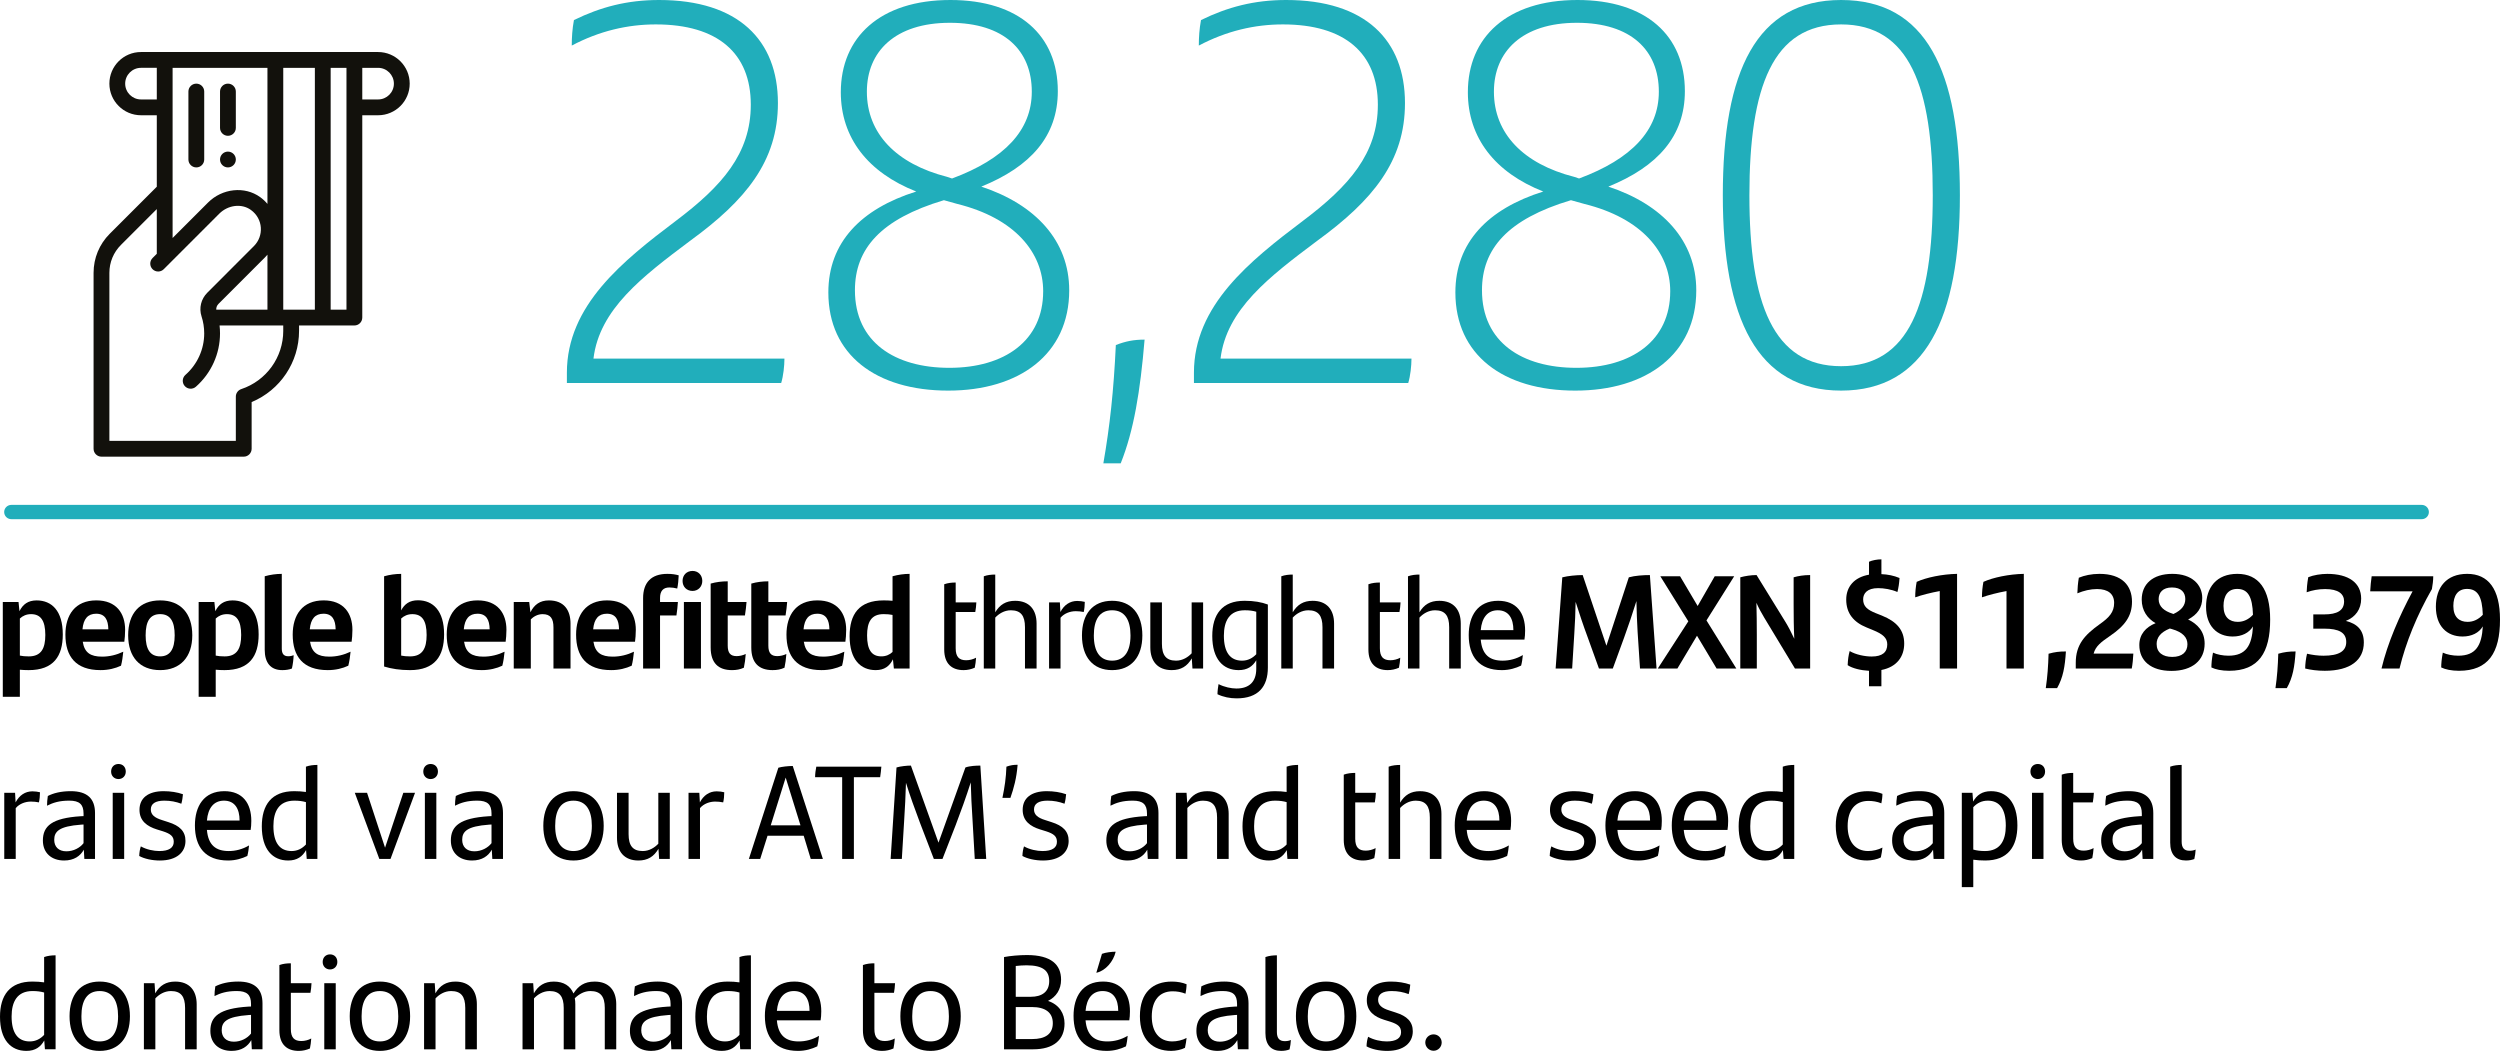 <?xml version="1.0" encoding="UTF-8"?><svg id="a" xmlns="http://www.w3.org/2000/svg" viewBox="0 0 262.698 110.427"><path d="M23.95,17.592c.458,0,.831-.372,.831-.831,0-.458-.373-.83-.831-.83-.458,0-.83,.372-.83,.83,0,.459,.372,.831,.83,.831" style="fill:#12110c;"/><path d="M23.95,14.27c.459,0,.831-.372,.831-.831v-3.82c0-.458-.372-.83-.831-.83-.458,0-.83,.372-.83,.83v3.82c0,.459,.372,.831,.83,.831" style="fill:#12110c;"/><path d="M20.629,17.592c.459,0,.83-.372,.83-.831v-7.141c0-.459-.371-.831-.83-.831-.459,0-.831,.372-.831,.831v7.141c0,.459,.372,.831,.831,.831" style="fill:#12110c;"/><path d="M14.815,10.45c-.915,0-1.661-.745-1.661-1.661,0-.917,.744-1.661,1.661-1.661h1.661v3.322h-1.661Zm26.575-1.661c0,.918-.743,1.661-1.661,1.661h-1.661v-3.322h1.661c.916,0,1.661,.745,1.661,1.661m-4.983,23.751h-1.661V7.128h1.661v25.412Zm-8.304-11.113c-.224-.268-.482-.51-.772-.719-1.621-1.168-3.972-.921-5.469,.574l-3.725,3.726V7.128h9.966v14.299Zm-5.38,11.113c-.013-.219,.069-.44,.235-.607,1.555-1.558,4.902-4.904,4.902-4.904,.085-.086,.166-.176,.243-.268v5.779h-5.38ZM29.764,7.128h3.322v25.412h-3.322V7.128Zm0,27.634c0,2.784-1.774,5.245-4.415,6.125-.339,.113-.568,.431-.568,.789v4.65H11.494V28.673c0-1.11,.431-2.153,1.215-2.937l3.767-3.767v4.7l-.444,.444c-.324,.324-.324,.85,0,1.175,.324,.324,.85,.324,1.174,0,1.211-1.212,4.368-4.369,5.83-5.831,.927-.926,2.356-1.099,3.324-.401,1.31,.943,1.379,2.745,.325,3.798,0,0-3.347,3.347-4.903,4.906-.656,.658-.888,1.608-.605,2.482,.184,.562,.282,1.173,.282,1.79,0,1.665-.719,3.254-1.973,4.36-.344,.303-.376,.828-.073,1.172,.302,.343,.827,.377,1.172,.073,1.611-1.421,2.535-3.464,2.535-5.605,0-.278-.016-.556-.047-.831h6.691v.561ZM11.535,24.562c-1.098,1.097-1.702,2.558-1.702,4.111v18.483c0,.459,.372,.831,.83,.831h14.948c.459,0,.831-.372,.831-.831v-4.906c3.004-1.254,4.983-4.192,4.983-7.488v-.561h5.813c.459,0,.83-.371,.83-.83V12.111h1.661c1.836,0,3.322-1.487,3.322-3.322,0-1.832-1.49-3.322-3.322-3.322H14.815c-1.835,0-3.321,1.487-3.321,3.322,0,1.832,1.49,3.322,3.321,3.322h1.661v7.51l-4.941,4.941Z" style="fill:#12110c;"/><g><path d="M82.428,37.682c0,.741-.114,1.824-.342,2.565h-22.518v-1.083c0-7.069,5.872-11.743,11.458-15.962,4.846-3.648,7.867-7.069,7.867-12.199,0-5.416-3.478-8.438-9.977-8.438-2.964,0-5.929,.685-8.836,2.224,0-.855,.058-1.768,.229-2.68,2.793-1.368,5.586-2.109,8.95-2.109,8.322,0,12.484,4.219,12.484,10.831,0,6.101-3.363,10.205-9.235,14.48-5.017,3.762-9.521,7.183-10.147,12.37h20.066Z" style="fill:#21aebb;"/><path d="M112.353,30.499c0,6.727-5.244,10.546-12.713,10.546-7.582,0-12.598-3.763-12.598-10.318,0-5.244,3.42-8.778,9.234-10.603-5.073-1.996-7.924-5.645-7.924-10.433,0-5.758,4.104-9.691,11.516-9.691,7.24,0,11.287,3.763,11.287,9.577,0,4.731-2.851,7.924-8.038,10.033,5.701,1.882,9.235,5.701,9.235,10.889Zm-2.736,.114c0-4.104-3.021-7.696-9.007-9.179l-1.426-.398c-6.669,1.995-9.349,5.13-9.349,9.463,0,5.473,4.219,8.152,9.919,8.152,5.814,0,9.862-2.851,9.862-8.038Zm-10.09-12.028l.513,.171c5.529-2.053,8.38-5.074,8.38-9.121,0-4.333-2.907-7.24-8.607-7.24-5.758,0-8.723,3.021-8.723,7.24,0,4.39,3.078,7.581,8.438,8.95Z" style="fill:#21aebb;"/><path d="M117.251,36.257c1.026-.399,1.881-.57,3.021-.57-.456,5.473-1.141,9.577-2.508,12.998h-1.824c.684-3.934,1.083-7.582,1.311-12.428Z" style="fill:#21aebb;"/><path d="M148.317,37.682c0,.741-.113,1.824-.342,2.565h-22.517v-1.083c0-7.069,5.871-11.743,11.459-15.962,4.846-3.648,7.867-7.069,7.867-12.199,0-5.416-3.479-8.438-9.977-8.438-2.964,0-5.929,.685-8.836,2.224,0-.855,.058-1.768,.229-2.68,2.793-1.368,5.587-2.109,8.95-2.109,8.322,0,12.484,4.219,12.484,10.831,0,6.101-3.363,10.205-9.234,14.48-5.017,3.762-9.521,7.183-10.148,12.37h20.066Z" style="fill:#21aebb;"/><path d="M178.243,30.499c0,6.727-5.246,10.546-12.713,10.546-7.582,0-12.6-3.763-12.6-10.318,0-5.244,3.422-8.778,9.236-10.603-5.074-1.996-7.924-5.645-7.924-10.433,0-5.758,4.104-9.691,11.516-9.691,7.238,0,11.287,3.763,11.287,9.577,0,4.731-2.852,7.924-8.039,10.033,5.701,1.882,9.236,5.701,9.236,10.889Zm-2.736,.114c0-4.104-3.021-7.696-9.008-9.179l-1.426-.398c-6.67,1.995-9.348,5.13-9.348,9.463,0,5.473,4.219,8.152,9.918,8.152,5.814,0,9.863-2.851,9.863-8.038Zm-10.09-12.028l.512,.171c5.529-2.053,8.381-5.074,8.381-9.121,0-4.333-2.908-7.24-8.609-7.24-5.756,0-8.721,3.021-8.721,7.24,0,4.39,3.078,7.581,8.438,8.95Z" style="fill:#21aebb;"/><path d="M181.032,20.522c0-13.055,3.533-20.522,12.428-20.522,8.949,0,12.484,7.468,12.484,20.522,0,12.94-3.648,20.522-12.484,20.522s-12.428-7.582-12.428-20.522Zm22.061,0c0-11.401-2.451-17.957-9.633-17.957-7.184,0-9.635,6.556-9.635,17.957s2.508,17.957,9.635,17.957c7.125,0,9.633-6.556,9.633-17.957Z" style="fill:#21aebb;"/></g><g><path d="M6.598,66.662c0,2.283-.967,3.754-3.586,3.754-.322,0-.631-.014-.925-.043v2.844H.294v-9.959H1.947l.098,.967c.351-.715,.896-1.135,1.807-1.135,1.583,0,2.746,1.092,2.746,3.572Zm-1.835,.07c0-1.527-.49-2.199-1.499-2.199-.49,0-.883,.182-1.177,.461v3.895c.267,.057,.561,.084,.938,.084,1.316,0,1.737-.854,1.737-2.24Z"/><path d="M13.064,67.431h-4.37c.182,1.162,.826,1.568,2.031,1.568,.771,0,1.526-.182,2.228-.518-.042,.477-.127,1.064-.238,1.471-.603,.281-1.317,.463-2.157,.463-2.605,0-3.685-1.443-3.685-3.727,0-2.072,1.022-3.6,3.25-3.6,2.102,0,3.025,1.359,3.025,3.096,0,.434-.042,.98-.084,1.246Zm-4.398-1.303h2.718c-.014-.994-.351-1.639-1.274-1.639-.883,0-1.345,.547-1.443,1.639Z"/><path d="M13.467,66.759c0-2.297,1.205-3.67,3.362-3.67s3.376,1.373,3.376,3.67c0,2.27-1.247,3.656-3.376,3.656-2.144,0-3.362-1.387-3.362-3.656Zm4.889,0c0-1.484-.476-2.227-1.526-2.227s-1.527,.729-1.527,2.227c0,1.484,.49,2.213,1.527,2.213,1.022,0,1.526-.742,1.526-2.213Z"/><path d="M27.178,66.662c0,2.283-.967,3.754-3.586,3.754-.322,0-.631-.014-.925-.043v2.844h-1.793v-9.959h1.653l.098,.967c.351-.715,.896-1.135,1.807-1.135,1.583,0,2.746,1.092,2.746,3.572Zm-1.835,.07c0-1.527-.49-2.199-1.499-2.199-.49,0-.883,.182-1.177,.461v3.895c.267,.057,.561,.084,.938,.084,1.316,0,1.737-.854,1.737-2.24Z"/><path d="M27.817,68.257v-7.703c.589-.168,1.205-.252,1.793-.252v7.857c0,.504,.183,.799,.673,.799,.224,0,.42-.043,.574-.111-.014,.42-.084,.98-.183,1.4-.266,.111-.63,.168-1.008,.168-1.233,0-1.85-.771-1.85-2.158Z"/><path d="M36.948,67.431h-4.37c.183,1.162,.826,1.568,2.031,1.568,.771,0,1.526-.182,2.228-.518-.043,.477-.127,1.064-.238,1.471-.603,.281-1.317,.463-2.157,.463-2.605,0-3.685-1.443-3.685-3.727,0-2.072,1.022-3.6,3.25-3.6,2.102,0,3.025,1.359,3.025,3.096,0,.434-.042,.98-.084,1.246Zm-4.398-1.303h2.718c-.014-.994-.351-1.639-1.274-1.639-.883,0-1.345,.547-1.443,1.639Z"/><path d="M46.665,66.648c0,2.283-.967,3.768-3.586,3.768-1.051,0-1.947-.141-2.718-.379v-9.482c.588-.168,1.205-.252,1.793-.252v3.838c.351-.672,.883-1.064,1.765-1.064,1.583,0,2.746,1.105,2.746,3.572Zm-1.835,.084c0-1.541-.49-2.199-1.499-2.199-.49,0-.883,.182-1.177,.461v3.895c.267,.057,.561,.084,.938,.084,1.316,0,1.737-.869,1.737-2.24Z"/><path d="M53.132,67.431h-4.37c.183,1.162,.826,1.568,2.031,1.568,.771,0,1.526-.182,2.228-.518-.043,.477-.127,1.064-.238,1.471-.603,.281-1.317,.463-2.157,.463-2.605,0-3.685-1.443-3.685-3.727,0-2.072,1.022-3.6,3.25-3.6,2.102,0,3.025,1.359,3.025,3.096,0,.434-.042,.98-.084,1.246Zm-4.398-1.303h2.718c-.014-.994-.351-1.639-1.274-1.639-.883,0-1.345,.547-1.443,1.639Z"/><path d="M59.95,65.541v4.707h-1.793v-4.314c0-.926-.294-1.4-1.148-1.4-.532,0-.966,.279-1.232,.545v5.17h-1.793v-6.99h1.625l.126,1.078c.406-.799,.994-1.246,1.947-1.246,1.583,0,2.269,1.021,2.269,2.451Z"/><path d="M66.727,67.431h-4.37c.182,1.162,.826,1.568,2.031,1.568,.771,0,1.526-.182,2.228-.518-.042,.477-.127,1.064-.238,1.471-.603,.281-1.317,.463-2.157,.463-2.605,0-3.685-1.443-3.685-3.727,0-2.072,1.022-3.6,3.25-3.6,2.102,0,3.025,1.359,3.025,3.096,0,.434-.042,.98-.084,1.246Zm-4.398-1.303h2.718c-.014-.994-.351-1.639-1.274-1.639-.883,0-1.345,.547-1.443,1.639Z"/><path d="M69.356,63.257h1.877c-.028,.447-.084,.967-.154,1.414h-1.723v5.576h-1.779v-7.396c0-1.611,.826-2.549,2.55-2.549,.49,0,.84,.055,1.19,.154-.015,.475-.07,.994-.154,1.387-.267-.07-.532-.113-.826-.113-.631,0-.98,.352-.98,1.094v.434Zm2.367-2.213c0-.617,.434-1.051,1.051-1.051,.588,0,1.022,.434,1.022,1.051,0,.602-.435,1.051-1.022,1.051-.617,0-1.051-.436-1.051-1.051Zm.14,2.213h1.793v6.99h-1.793v-6.99Z"/><path d="M77.393,68.945c.322,0,.687-.084,.967-.225-.028,.49-.099,.994-.196,1.443-.393,.182-.784,.252-1.247,.252-1.442,0-2.241-.756-2.241-2.381v-6.711c.589-.168,1.177-.238,1.793-.238v2.172h1.976c-.042,.49-.084,.91-.168,1.414h-1.808v3.166c0,.771,.28,1.107,.925,1.107Z"/><path d="M81.662,68.945c.322,0,.687-.084,.967-.225-.028,.49-.099,.994-.196,1.443-.393,.182-.784,.252-1.247,.252-1.442,0-2.241-.756-2.241-2.381v-6.711c.589-.168,1.177-.238,1.793-.238v2.172h1.976c-.042,.49-.084,.91-.168,1.414h-1.808v3.166c0,.771,.28,1.107,.925,1.107Z"/><path d="M88.832,67.431h-4.37c.182,1.162,.826,1.568,2.031,1.568,.771,0,1.526-.182,2.228-.518-.042,.477-.127,1.064-.238,1.471-.603,.281-1.317,.463-2.157,.463-2.605,0-3.685-1.443-3.685-3.727,0-2.072,1.022-3.6,3.25-3.6,2.102,0,3.025,1.359,3.025,3.096,0,.434-.042,.98-.084,1.246Zm-4.398-1.303h2.718c-.014-.994-.351-1.639-1.274-1.639-.883,0-1.345,.547-1.443,1.639Z"/><path d="M95.58,60.302v9.945h-1.653l-.098-.967c-.35,.715-.896,1.135-1.807,1.135-1.583,0-2.746-1.094-2.746-3.572,0-2.283,.967-3.754,3.586-3.754,.322,0,.631,.014,.925,.041v-2.576c.589-.168,1.219-.252,1.793-.252Zm-1.793,8.207v-3.893c-.266-.057-.561-.084-.938-.084-1.316,0-1.737,.854-1.737,2.24,0,1.527,.49,2.199,1.499,2.199,.49,0,.883-.182,1.177-.463Z"/></g><g><path d="M101.529,69.378c.35,0,.729-.098,1.036-.266-.027,.393-.07,.715-.14,1.051-.378,.168-.771,.252-1.177,.252-1.205,0-2.031-.645-2.031-2.172v-6.85c.393-.141,.799-.182,1.205-.182v2.088h2.171c-.014,.363-.056,.672-.112,1.008h-2.059v3.811c0,.91,.364,1.26,1.106,1.26Z"/><path d="M108.923,65.527v4.721h-1.219v-4.344c0-1.203-.435-1.777-1.484-1.777-.701,0-1.275,.377-1.64,.77v5.352h-1.204v-9.693c.378-.141,.812-.182,1.204-.182v3.963c.477-.799,1.121-1.205,2.088-1.205,1.498,0,2.255,.939,2.255,2.396Z"/><path d="M113.989,63.244c0,.35-.042,.783-.112,1.064-.266-.057-.561-.084-.84-.084-.561,0-1.191,.209-1.598,.686v5.338h-1.204v-6.947h1.135l.056,1.008c.378-.729,.994-1.162,1.765-1.162,.295,0,.574,.041,.799,.098Z"/><path d="M113.692,66.773c0-2.24,1.121-3.643,3.166-3.643s3.18,1.402,3.18,3.643c0,2.256-1.162,3.643-3.18,3.643-2.017,0-3.166-1.387-3.166-3.643Zm5.1,0c0-1.652-.617-2.646-1.934-2.646s-1.919,.98-1.919,2.646c0,1.682,.63,2.648,1.919,2.648s1.934-.967,1.934-2.648Z"/><path d="M126.422,63.3v6.947h-1.12l-.07-1.064c-.477,.826-1.135,1.232-2.102,1.232-1.498,0-2.255-.939-2.255-2.396v-4.719h1.219v4.342c0,1.205,.435,1.779,1.484,1.779,.701,0,1.275-.379,1.64-.771v-5.35h1.204Z"/><path d="M133.226,63.523v6.627c0,2.016-1.022,3.234-3.277,3.234-.701,0-1.401-.139-2.018-.434,0-.322,.057-.742,.112-1.064,.603,.309,1.331,.463,1.877,.463,1.358,0,2.087-.715,2.087-2.074v-.896c-.378,.645-.938,1.037-1.849,1.037-1.639,0-2.773-1.162-2.773-3.586,0-2.256,1.022-3.699,3.403-3.699,.98,0,1.766,.141,2.438,.393Zm-1.219,5.225v-4.467c-.336-.1-.714-.154-1.204-.154-1.611,0-2.199,1.119-2.199,2.674,0,1.752,.672,2.621,1.904,2.621,.631,0,1.107-.268,1.499-.674Z"/><path d="M140.184,65.527v4.721h-1.219v-4.344c0-1.203-.436-1.777-1.484-1.777-.701,0-1.276,.377-1.64,.77v5.352h-1.204v-9.693c.378-.141,.812-.182,1.204-.182v3.963c.477-.799,1.121-1.205,2.087-1.205,1.498,0,2.256,.939,2.256,2.396Z"/><path d="M146.104,69.378c.35,0,.729-.098,1.035-.266-.027,.393-.07,.715-.139,1.051-.379,.168-.771,.252-1.178,.252-1.205,0-2.031-.645-2.031-2.172v-6.85c.393-.141,.799-.182,1.205-.182v2.088h2.172c-.014,.363-.057,.672-.113,1.008h-2.059v3.811c0,.91,.365,1.26,1.107,1.26Z"/><path d="M153.497,65.527v4.721h-1.219v-4.344c0-1.203-.434-1.777-1.484-1.777-.701,0-1.275,.377-1.639,.77v5.352h-1.205v-9.693c.379-.141,.812-.182,1.205-.182v3.963c.477-.799,1.121-1.205,2.088-1.205,1.498,0,2.254,.939,2.254,2.396Z"/><path d="M160.188,67.207h-4.594c.141,1.598,.938,2.215,2.297,2.215,.715,0,1.443-.184,2.129-.59-.027,.338-.098,.812-.182,1.107-.547,.266-1.232,.477-2.018,.477-2.395,0-3.488-1.416-3.488-3.684,0-2.018,.939-3.602,3.096-3.602,1.92,0,2.83,1.275,2.83,3.125,0,.309-.027,.756-.07,.951Zm-4.594-.994h3.432c0-1.219-.49-2.086-1.639-2.086-1.064,0-1.682,.77-1.793,2.086Z"/></g><g><path d="M174.069,70.248h-1.738l-.252-3.838c-.055-1.051-.111-2.158-.125-3.25-.406,1.316-.869,2.66-1.303,3.865l-1.178,3.223h-1.457l-1.176-3.264c-.477-1.275-.896-2.551-1.275-3.74-.014,1.078-.07,2.27-.139,3.348l-.225,3.656h-1.736l.699-9.582c.604-.154,1.484-.238,2.143-.238l2.494,7.424,2.354-7.186c.645-.182,1.541-.238,2.213-.238l.701,9.82Z"/><path d="M180.379,70.248l-2.061-3.447-2.059,3.447h-2.059l3.207-4.959-2.941-4.734h2.074l1.848,3.123,1.793-3.123h2.045l-2.912,4.637,3.137,5.057h-2.072Z"/><path d="M190.208,60.427v9.82h-1.596l-3.223-5.338c-.295-.49-.588-1.021-.826-1.568,.027,1.051,.041,2.27,.041,3.375v3.531h-1.736v-9.582c.504-.141,1.135-.238,1.709-.238l3.055,4.959c.293,.477,.615,1.107,.91,1.736-.057-1.133-.07-2.395-.07-3.613v-2.844c.477-.141,1.064-.238,1.736-.238Z"/><path d="M197.696,70.402v1.709h-1.303v-1.625c-.855-.043-1.736-.252-2.242-.59,.029-.629,.084-1.008,.211-1.484,.631,.379,1.598,.574,2.311,.574,1.135,0,1.639-.461,1.639-1.273,0-.674-.447-1.08-1.525-1.514l-.645-.266c-1.359-.547-2.143-1.484-2.143-2.928,0-1.33,.812-2.34,2.395-2.619v-1.359c.336-.154,.869-.252,1.303-.252v1.555c.672,.027,1.303,.154,1.904,.406-.041,.588-.098,.98-.223,1.471-.631-.279-1.416-.406-2.031-.406-1.135,0-1.57,.547-1.57,1.178,0,.756,.477,1.105,1.303,1.441l.674,.268c1.555,.629,2.338,1.525,2.338,2.941,0,1.33-.742,2.451-2.395,2.773Z"/><path d="M205.647,60.302v9.945h-1.82v-8.139c-.924,.168-1.904,.42-2.578,.658,0-.561,.057-1.121,.154-1.625,1.01-.463,2.705-.812,4.244-.84Z"/><path d="M212.661,60.302v9.945h-1.82v-8.139c-.924,.168-1.904,.42-2.578,.658,0-.561,.057-1.121,.154-1.625,1.01-.463,2.705-.812,4.244-.84Z"/><path d="M215.262,68.693c.674-.184,1.107-.238,1.822-.238-.1,1.596-.295,2.744-.926,3.852h-1.189c.182-1.26,.252-2.283,.293-3.613Z"/><path d="M224.17,68.679c-.014,.434-.084,1.162-.168,1.568h-5.883v-.604c0-1.932,.967-2.941,2.508-4.047,1.021-.715,1.525-1.289,1.525-2.242,0-.951-.645-1.457-1.793-1.457-.699,0-1.387,.168-2.072,.449,.014-.49,.057-1.064,.154-1.639,.574-.238,1.33-.406,2.17-.406,2.369,0,3.418,1.232,3.418,2.928,0,1.498-.729,2.521-2.338,3.613-.896,.617-1.486,1.051-1.695,1.836h4.174Z"/><path d="M231.661,67.642c0,1.736-1.289,2.857-3.488,2.857-2.156,0-3.375-1.064-3.375-2.717,0-1.121,.672-1.879,1.709-2.299-.855-.49-1.457-1.316-1.457-2.479,0-1.611,1.135-2.703,3.221-2.703,2.045,0,3.139,1.119,3.139,2.535,0,1.021-.518,1.75-1.484,2.256,.994,.49,1.736,1.26,1.736,2.549Zm-1.807,.055c0-.686-.449-1.26-1.639-1.596l-.211-.057c-.98,.393-1.387,.953-1.387,1.625,0,.896,.645,1.359,1.639,1.359,1.064,0,1.598-.533,1.598-1.332Zm-3.025-4.734c0,.785,.602,1.248,1.441,1.514l.113,.041c.91-.42,1.246-.951,1.246-1.568,0-.686-.42-1.219-1.4-1.219-.967,0-1.4,.533-1.4,1.232Z"/><path d="M238.547,65.107c0,3.486-1.219,5.379-4.314,5.379-.77,0-1.441-.141-1.861-.352,0-.391,.041-.91,.168-1.555,.406,.197,1.051,.322,1.625,.322,1.848,0,2.465-1.078,2.576-3.082-.406,.688-1.176,1.066-2.129,1.066-1.639,0-2.801-1.094-2.801-3.125,0-2.045,1.105-3.459,3.291-3.459,2.213,0,3.445,1.582,3.445,4.805Zm-1.807-.506c-.055-1.918-.545-2.717-1.652-2.717-.98,0-1.443,.715-1.443,1.793,0,1.191,.645,1.668,1.5,1.668,.602,0,1.135-.252,1.596-.744Z"/><path d="M239.399,68.693c.672-.184,1.105-.238,1.82-.238-.098,1.596-.293,2.744-.924,3.852h-1.191c.182-1.26,.252-2.283,.295-3.613Z"/><path d="M248.389,67.515c0,1.836-1.4,2.971-4.104,2.971-.799,0-1.498-.1-2.059-.238,0-.477,.084-1.094,.195-1.555,.533,.125,1.148,.209,1.723,.209,1.611,0,2.396-.461,2.396-1.441,0-.996-.785-1.402-2.297-1.402h-1.164v-1.498h1.148c1.359,0,2.088-.406,2.088-1.373,0-.783-.602-1.289-1.988-1.289-.715,0-1.359,.127-1.947,.336,0-.252,.055-.98,.168-1.582,.547-.225,1.33-.35,2.002-.35,2.242,0,3.559,.938,3.559,2.605,0,1.105-.588,1.932-1.611,2.338,1.191,.295,1.891,.967,1.891,2.27Z"/><path d="M255.684,60.554c0,.434-.07,.967-.141,1.344-1.582,2.773-2.744,5.617-3.404,8.35h-1.891c.631-2.662,1.877-5.533,3.264-8.111h-4.453c.027-.477,.084-1.176,.154-1.582h6.471Z"/><path d="M262.698,65.107c0,3.486-1.219,5.379-4.314,5.379-.77,0-1.443-.141-1.863-.352,0-.391,.043-.91,.168-1.555,.406,.197,1.051,.322,1.625,.322,1.85,0,2.465-1.078,2.578-3.082-.406,.688-1.178,1.066-2.129,1.066-1.639,0-2.803-1.094-2.803-3.125,0-2.045,1.107-3.459,3.293-3.459,2.213,0,3.445,1.582,3.445,4.805Zm-1.807-.506c-.057-1.918-.547-2.717-1.654-2.717-.98,0-1.441,.715-1.441,1.793,0,1.191,.645,1.668,1.498,1.668,.604,0,1.135-.252,1.598-.744Z"/></g><g><path d="M4.202,83.25c0,.35-.042,.783-.112,1.064-.266-.057-.561-.084-.84-.084-.561,0-1.191,.209-1.598,.686v5.338H.448v-6.947H1.583l.056,1.008c.378-.729,.994-1.162,1.765-1.162,.295,0,.574,.041,.799,.098Z"/><path d="M9.984,85.435v4.818h-1.121l-.056-.967c-.364,.658-1.022,1.135-2.073,1.135-1.289,0-2.228-.756-2.228-2.102,0-1.527,.953-2.354,3.965-2.549l.308-.014v-.268c0-.967-.434-1.357-1.499-1.357-1.064,0-1.723,.223-2.339,.531,0-.279,.028-.699,.084-1.021,.574-.295,1.373-.506,2.409-.506,1.751,0,2.55,.799,2.55,2.299Zm-1.205,3.164v-1.961l-.252,.016c-2.339,.168-2.829,.729-2.829,1.596,0,.715,.448,1.205,1.274,1.205,.757,0,1.429-.365,1.807-.855Z"/><path d="M11.676,81.078c0-.49,.336-.799,.771-.799,.448,0,.77,.309,.77,.799,0,.449-.321,.785-.77,.785-.435,0-.771-.322-.771-.785Zm.168,2.229h1.204v6.947h-1.204v-6.947Z"/><path d="M14.63,89.945c.014-.406,.07-.701,.168-1.008,.589,.336,1.359,.49,1.947,.49,.994,0,1.513-.338,1.513-.967,0-.574-.322-.842-1.135-1.107l-.63-.195c-1.037-.322-1.835-.896-1.835-2.059,0-1.219,.882-1.963,2.535-1.963,.729,0,1.442,.113,2.031,.322-.028,.322-.07,.645-.168,.996-.574-.211-1.121-.322-1.793-.322-.953,0-1.415,.336-1.415,.924,0,.533,.364,.869,1.19,1.121l.645,.209c1.205,.379,1.807,.967,1.807,1.977,0,1.189-.924,2.059-2.689,2.059-.826,0-1.639-.182-2.171-.477Z"/><path d="M26.337,87.212h-4.595c.141,1.598,.938,2.215,2.298,2.215,.714,0,1.442-.184,2.129-.59-.028,.338-.098,.812-.182,1.107-.547,.266-1.233,.477-2.018,.477-2.396,0-3.488-1.416-3.488-3.684,0-2.018,.938-3.602,3.096-3.602,1.919,0,2.83,1.275,2.83,3.125,0,.309-.028,.756-.07,.951Zm-4.595-.994h3.433c0-1.219-.49-2.086-1.64-2.086-1.064,0-1.681,.77-1.793,2.086Z"/><path d="M33.351,80.378v9.875h-1.12l-.07-.926c-.378,.674-.938,1.094-1.877,1.094-1.639,0-2.773-1.162-2.773-3.586,0-2.256,1.022-3.699,3.403-3.699,.448,0,.854,.029,1.233,.084v-2.66c.392-.141,.812-.182,1.204-.182Zm-1.204,8.361v-4.453c-.351-.1-.729-.154-1.219-.154-1.611,0-2.199,1.119-2.199,2.674,0,1.752,.672,2.621,1.904,2.621,.631,0,1.121-.268,1.514-.688Z"/><path d="M43.612,83.306l-2.577,6.947h-1.177l-2.577-6.947h1.288l1.892,5.77,1.919-5.77h1.232Z"/><path d="M44.478,81.078c0-.49,.336-.799,.771-.799,.448,0,.77,.309,.77,.799,0,.449-.321,.785-.77,.785-.435,0-.771-.322-.771-.785Zm.168,2.229h1.204v6.947h-1.204v-6.947Z"/><path d="M52.853,85.435v4.818h-1.121l-.056-.967c-.364,.658-1.022,1.135-2.073,1.135-1.289,0-2.228-.756-2.228-2.102,0-1.527,.953-2.354,3.965-2.549l.308-.014v-.268c0-.967-.434-1.357-1.498-1.357-1.065,0-1.724,.223-2.34,.531,0-.279,.028-.699,.084-1.021,.574-.295,1.373-.506,2.409-.506,1.751,0,2.55,.799,2.55,2.299Zm-1.205,3.164v-1.961l-.252,.016c-2.339,.168-2.829,.729-2.829,1.596,0,.715,.448,1.205,1.274,1.205,.756,0,1.429-.365,1.807-.855Z"/><path d="M57.091,86.779c0-2.24,1.121-3.643,3.166-3.643s3.18,1.402,3.18,3.643c0,2.256-1.162,3.643-3.18,3.643-2.017,0-3.166-1.387-3.166-3.643Zm5.1,0c0-1.652-.617-2.646-1.934-2.646s-1.919,.98-1.919,2.646c0,1.682,.63,2.648,1.919,2.648s1.934-.967,1.934-2.648Z"/><path d="M70.38,83.306v6.947h-1.12l-.07-1.064c-.477,.826-1.135,1.232-2.102,1.232-1.498,0-2.255-.939-2.255-2.396v-4.719h1.219v4.342c0,1.205,.435,1.779,1.484,1.779,.701,0,1.275-.379,1.64-.771v-5.35h1.204Z"/><path d="M76.104,83.25c0,.35-.042,.783-.112,1.064-.266-.057-.561-.084-.84-.084-.561,0-1.191,.209-1.598,.686v5.338h-1.204v-6.947h1.135l.056,1.008c.378-.729,.994-1.162,1.765-1.162,.295,0,.574,.041,.799,.098Z"/><path d="M84.449,87.816h-3.796l-.771,2.438h-1.19l3.096-9.582c.364-.111,1.036-.182,1.513-.182l3.166,9.764h-1.275l-.742-2.438Zm-.336-1.094l-1.555-5.014-1.569,5.014h3.124Z"/><path d="M92.485,81.666h-2.759v8.588h-1.232v-8.588h-2.844c0-.322,.056-.783,.126-1.105h6.836c-.028,.322-.07,.783-.127,1.105Z"/><path d="M103.632,90.253h-1.205l-.238-4.16c-.084-1.289-.153-2.578-.182-3.881-.477,1.498-1.051,3.096-1.583,4.482l-1.387,3.559h-.91l-1.457-3.797c-.546-1.443-1.064-2.885-1.471-4.201-.028,1.219-.112,2.73-.196,4.076l-.238,3.922h-1.177l.617-9.609c.42-.127,1.106-.197,1.513-.197l2.899,8.098,2.829-7.9c.463-.168,1.135-.197,1.569-.197l.616,9.807Z"/><path d="M105.754,80.56c.448-.154,.729-.197,1.177-.197-.112,1.416-.406,2.467-.757,3.475h-.84c.237-1.148,.378-2.088,.42-3.277Z"/><path d="M107.434,89.945c.015-.406,.07-.701,.168-1.008,.589,.336,1.359,.49,1.947,.49,.994,0,1.513-.338,1.513-.967,0-.574-.322-.842-1.135-1.107l-.63-.195c-1.037-.322-1.835-.896-1.835-2.059,0-1.219,.883-1.963,2.535-1.963,.729,0,1.442,.113,2.031,.322-.028,.322-.07,.645-.168,.996-.574-.211-1.121-.322-1.793-.322-.953,0-1.415,.336-1.415,.924,0,.533,.364,.869,1.19,1.121l.645,.209c1.205,.379,1.807,.967,1.807,1.977,0,1.189-.924,2.059-2.689,2.059-.826,0-1.639-.182-2.171-.477Z"/><path d="M121.73,85.435v4.818h-1.121l-.056-.967c-.364,.658-1.022,1.135-2.073,1.135-1.289,0-2.228-.756-2.228-2.102,0-1.527,.953-2.354,3.965-2.549l.308-.014v-.268c0-.967-.434-1.357-1.499-1.357-1.064,0-1.723,.223-2.339,.531,0-.279,.028-.699,.084-1.021,.574-.295,1.373-.506,2.409-.506,1.751,0,2.55,.799,2.55,2.299Zm-1.205,3.164v-1.961l-.252,.016c-2.339,.168-2.829,.729-2.829,1.596,0,.715,.448,1.205,1.274,1.205,.757,0,1.429-.365,1.807-.855Z"/><path d="M129.108,85.533v4.721h-1.219v-4.344c0-1.203-.435-1.777-1.484-1.777-.701,0-1.275,.377-1.64,.77v5.352h-1.204v-6.947h1.12l.07,1.064c.477-.828,1.135-1.234,2.102-1.234,1.498,0,2.255,.939,2.255,2.396Z"/><path d="M136.402,80.378v9.875h-1.12l-.07-.926c-.378,.674-.938,1.094-1.877,1.094-1.639,0-2.773-1.162-2.773-3.586,0-2.256,1.022-3.699,3.403-3.699,.448,0,.854,.029,1.233,.084v-2.66c.392-.141,.812-.182,1.204-.182Zm-1.204,8.361v-4.453c-.351-.1-.729-.154-1.219-.154-1.611,0-2.199,1.119-2.199,2.674,0,1.752,.672,2.621,1.904,2.621,.631,0,1.121-.268,1.514-.688Z"/><path d="M143.512,89.384c.35,0,.729-.098,1.037-.266-.027,.393-.07,.715-.141,1.051-.379,.168-.77,.252-1.176,.252-1.205,0-2.031-.645-2.031-2.172v-6.85c.393-.141,.799-.182,1.205-.182v2.088h2.17c-.014,.363-.055,.672-.111,1.008h-2.059v3.811c0,.91,.363,1.26,1.105,1.26Z"/><path d="M151.465,85.533v4.721h-1.219v-4.344c0-1.203-.434-1.777-1.484-1.777-.701,0-1.275,.377-1.639,.77v5.352h-1.205v-9.693c.379-.141,.812-.182,1.205-.182v3.963c.477-.799,1.121-1.205,2.088-1.205,1.498,0,2.254,.939,2.254,2.396Z"/><path d="M158.717,87.212h-4.594c.141,1.598,.938,2.215,2.297,2.215,.715,0,1.443-.184,2.129-.59-.027,.338-.098,.812-.182,1.107-.547,.266-1.232,.477-2.018,.477-2.395,0-3.488-1.416-3.488-3.684,0-2.018,.939-3.602,3.096-3.602,1.92,0,2.83,1.275,2.83,3.125,0,.309-.027,.756-.07,.951Zm-4.594-.994h3.432c0-1.219-.49-2.086-1.639-2.086-1.064,0-1.682,.77-1.793,2.086Z"/><path d="M162.844,89.945c.014-.406,.07-.701,.168-1.008,.588,.336,1.359,.49,1.947,.49,.994,0,1.512-.338,1.512-.967,0-.574-.322-.842-1.135-1.107l-.629-.195c-1.037-.322-1.836-.896-1.836-2.059,0-1.219,.883-1.963,2.535-1.963,.729,0,1.443,.113,2.031,.322-.027,.322-.07,.645-.168,.996-.574-.211-1.121-.322-1.793-.322-.953,0-1.414,.336-1.414,.924,0,.533,.363,.869,1.189,1.121l.645,.209c1.205,.379,1.807,.967,1.807,1.977,0,1.189-.924,2.059-2.689,2.059-.826,0-1.639-.182-2.17-.477Z"/><path d="M174.551,87.212h-4.594c.141,1.598,.938,2.215,2.297,2.215,.715,0,1.443-.184,2.129-.59-.027,.338-.098,.812-.182,1.107-.547,.266-1.232,.477-2.018,.477-2.395,0-3.488-1.416-3.488-3.684,0-2.018,.939-3.602,3.096-3.602,1.92,0,2.83,1.275,2.83,3.125,0,.309-.027,.756-.07,.951Zm-4.594-.994h3.432c0-1.219-.49-2.086-1.639-2.086-1.064,0-1.682,.77-1.793,2.086Z"/><path d="M181.524,87.212h-4.596c.141,1.598,.939,2.215,2.299,2.215,.713,0,1.441-.184,2.129-.59-.029,.338-.098,.812-.184,1.107-.545,.266-1.232,.477-2.016,.477-2.396,0-3.488-1.416-3.488-3.684,0-2.018,.938-3.602,3.096-3.602,1.918,0,2.83,1.275,2.83,3.125,0,.309-.029,.756-.07,.951Zm-4.596-.994h3.434c0-1.219-.49-2.086-1.641-2.086-1.064,0-1.68,.77-1.793,2.086Z"/><path d="M188.538,80.378v9.875h-1.121l-.07-.926c-.377,.674-.938,1.094-1.877,1.094-1.639,0-2.773-1.162-2.773-3.586,0-2.256,1.023-3.699,3.404-3.699,.447,0,.854,.029,1.232,.084v-2.66c.393-.141,.812-.182,1.205-.182Zm-1.205,8.361v-4.453c-.35-.1-.729-.154-1.219-.154-1.611,0-2.199,1.119-2.199,2.674,0,1.752,.672,2.621,1.904,2.621,.631,0,1.121-.268,1.514-.688Z"/><path d="M192.901,86.779c0-2.521,1.373-3.643,3.363-3.643,.574,0,1.105,.1,1.541,.281,0,.309-.057,.742-.113,.994-.461-.182-.896-.252-1.357-.252-1.387,0-2.186,.967-2.186,2.646,0,1.641,.799,2.621,2.156,2.621,.477,0,1.064-.127,1.5-.365-.029,.281-.084,.672-.168,1.037-.352,.195-.967,.322-1.443,.322-1.947,0-3.293-1.178-3.293-3.643Z"/><path d="M204.301,85.435v4.818h-1.121l-.057-.967c-.363,.658-1.021,1.135-2.072,1.135-1.289,0-2.229-.756-2.229-2.102,0-1.527,.953-2.354,3.965-2.549l.309-.014v-.268c0-.967-.434-1.357-1.5-1.357-1.064,0-1.723,.223-2.338,.531,0-.279,.027-.699,.084-1.021,.574-.295,1.373-.506,2.408-.506,1.752,0,2.551,.799,2.551,2.299Zm-1.205,3.164v-1.961l-.252,.016c-2.34,.168-2.83,.729-2.83,1.596,0,.715,.449,1.205,1.275,1.205,.756,0,1.428-.365,1.807-.855Z"/><path d="M211.987,86.722c0,2.256-1.01,3.699-3.391,3.699-.461,0-.867-.029-1.246-.084v2.885h-1.205v-9.916h1.121l.07,.924c.377-.672,.938-1.094,1.877-1.094,1.639,0,2.773,1.164,2.773,3.586Zm-1.219,.043c0-1.752-.658-2.633-1.891-2.633-.645,0-1.135,.266-1.527,.686v4.455c.35,.098,.729,.154,1.232,.154,1.611,0,2.186-1.121,2.186-2.662Z"/><path d="M213.356,81.078c0-.49,.336-.799,.77-.799,.449,0,.77,.309,.77,.799,0,.449-.32,.785-.77,.785-.434,0-.77-.322-.77-.785Zm.168,2.229h1.203v6.947h-1.203v-6.947Z"/><path d="M218.958,89.384c.35,0,.729-.098,1.035-.266-.027,.393-.07,.715-.139,1.051-.379,.168-.771,.252-1.178,.252-1.205,0-2.031-.645-2.031-2.172v-6.85c.393-.141,.799-.182,1.205-.182v2.088h2.172c-.014,.363-.057,.672-.113,1.008h-2.059v3.811c0,.91,.365,1.26,1.107,1.26Z"/><path d="M226.266,85.435v4.818h-1.121l-.055-.967c-.365,.658-1.023,1.135-2.074,1.135-1.289,0-2.227-.756-2.227-2.102,0-1.527,.953-2.354,3.965-2.549l.307-.014v-.268c0-.967-.434-1.357-1.498-1.357s-1.723,.223-2.34,.531c0-.279,.029-.699,.084-1.021,.574-.295,1.373-.506,2.41-.506,1.75,0,2.549,.799,2.549,2.299Zm-1.205,3.164v-1.961l-.252,.016c-2.338,.168-2.828,.729-2.828,1.596,0,.715,.447,1.205,1.273,1.205,.756,0,1.43-.365,1.807-.855Z"/><path d="M228.042,88.544v-7.984c.393-.141,.826-.182,1.205-.182v8.068c0,.643,.266,.951,.826,.951,.252,0,.461-.041,.645-.125-.016,.322-.07,.686-.141,.994-.252,.098-.547,.154-.883,.154-1.037,0-1.652-.617-1.652-1.877Z"/></g><g><path d="M5.841,100.384v9.875h-1.12l-.07-.926c-.378,.674-.938,1.094-1.877,1.094-1.639,0-2.773-1.162-2.773-3.586,0-2.256,1.022-3.699,3.403-3.699,.448,0,.854,.029,1.233,.084v-2.66c.392-.141,.812-.182,1.204-.182Zm-1.204,8.361v-4.453c-.351-.1-.729-.154-1.219-.154-1.611,0-2.199,1.119-2.199,2.674,0,1.752,.672,2.621,1.904,2.621,.631,0,1.121-.268,1.514-.688Z"/><path d="M7.308,106.785c0-2.24,1.121-3.643,3.166-3.643s3.18,1.402,3.18,3.643c0,2.256-1.162,3.643-3.18,3.643-2.017,0-3.166-1.387-3.166-3.643Zm5.1,0c0-1.652-.617-2.646-1.934-2.646s-1.919,.98-1.919,2.646c0,1.682,.63,2.648,1.919,2.648s1.934-.967,1.934-2.648Z"/><path d="M20.667,105.539v4.721h-1.219v-4.344c0-1.203-.435-1.777-1.484-1.777-.701,0-1.275,.377-1.64,.77v5.352h-1.204v-6.947h1.12l.07,1.064c.477-.828,1.135-1.234,2.102-1.234,1.498,0,2.255,.939,2.255,2.396Z"/><path d="M27.582,105.441v4.818h-1.121l-.056-.967c-.364,.658-1.022,1.135-2.073,1.135-1.289,0-2.228-.756-2.228-2.102,0-1.527,.953-2.354,3.965-2.549l.308-.014v-.268c0-.967-.434-1.357-1.499-1.357-1.064,0-1.723,.223-2.339,.531,0-.279,.028-.699,.084-1.021,.574-.295,1.373-.506,2.409-.506,1.751,0,2.55,.799,2.55,2.299Zm-1.205,3.164v-1.961l-.252,.016c-2.339,.168-2.829,.729-2.829,1.596,0,.715,.448,1.205,1.274,1.205,.757,0,1.429-.365,1.807-.855Z"/><path d="M31.669,109.39c.35,0,.729-.098,1.036-.266-.027,.393-.069,.715-.14,1.051-.379,.168-.771,.252-1.177,.252-1.205,0-2.031-.645-2.031-2.172v-6.85c.393-.141,.799-.182,1.205-.182v2.088h2.171c-.014,.363-.056,.672-.112,1.008h-2.059v3.811c0,.91,.364,1.26,1.106,1.26Z"/><path d="M33.907,101.084c0-.49,.336-.799,.771-.799,.448,0,.77,.309,.77,.799,0,.449-.321,.785-.77,.785-.435,0-.771-.322-.771-.785Zm.168,2.229h1.204v6.947h-1.204v-6.947Z"/><path d="M36.749,106.785c0-2.24,1.121-3.643,3.166-3.643s3.18,1.402,3.18,3.643c0,2.256-1.162,3.643-3.18,3.643-2.017,0-3.166-1.387-3.166-3.643Zm5.1,0c0-1.652-.617-2.646-1.934-2.646s-1.919,.98-1.919,2.646c0,1.682,.63,2.648,1.919,2.648s1.934-.967,1.934-2.648Z"/><path d="M50.108,105.539v4.721h-1.219v-4.344c0-1.203-.435-1.777-1.484-1.777-.701,0-1.275,.377-1.64,.77v5.352h-1.204v-6.947h1.12l.07,1.064c.477-.828,1.135-1.234,2.102-1.234,1.498,0,2.255,.939,2.255,2.396Z"/><path d="M64.754,105.539v4.721h-1.204v-4.357c0-1.189-.448-1.764-1.513-1.764-.645,0-1.19,.322-1.639,.756,.042,.195,.056,.42,.056,.645v4.721h-1.219v-4.344c0-1.203-.435-1.777-1.484-1.777-.701,0-1.275,.377-1.64,.77v5.352h-1.204v-6.947h1.12l.07,1.064c.477-.828,1.135-1.234,2.102-1.234,1.05,0,1.736,.463,2.059,1.248,.519-.799,1.135-1.248,2.228-1.248,1.513,0,2.269,.939,2.269,2.396Z"/><path d="M71.668,105.441v4.818h-1.121l-.056-.967c-.364,.658-1.022,1.135-2.073,1.135-1.289,0-2.228-.756-2.228-2.102,0-1.527,.953-2.354,3.965-2.549l.308-.014v-.268c0-.967-.434-1.357-1.499-1.357-1.064,0-1.723,.223-2.339,.531,0-.279,.028-.699,.084-1.021,.574-.295,1.373-.506,2.409-.506,1.751,0,2.55,.799,2.55,2.299Zm-1.205,3.164v-1.961l-.252,.016c-2.339,.168-2.829,.729-2.829,1.596,0,.715,.448,1.205,1.274,1.205,.757,0,1.429-.365,1.807-.855Z"/><path d="M78.905,100.384v9.875h-1.12l-.07-.926c-.378,.674-.938,1.094-1.877,1.094-1.639,0-2.773-1.162-2.773-3.586,0-2.256,1.022-3.699,3.403-3.699,.448,0,.854,.029,1.233,.084v-2.66c.392-.141,.812-.182,1.204-.182Zm-1.204,8.361v-4.453c-.351-.1-.729-.154-1.219-.154-1.611,0-2.199,1.119-2.199,2.674,0,1.752,.672,2.621,1.904,2.621,.631,0,1.121-.268,1.514-.688Z"/><path d="M86.228,107.218h-4.595c.141,1.598,.938,2.215,2.298,2.215,.714,0,1.442-.184,2.129-.59-.028,.338-.098,.812-.182,1.107-.547,.266-1.233,.477-2.018,.477-2.396,0-3.488-1.416-3.488-3.684,0-2.018,.938-3.602,3.096-3.602,1.919,0,2.83,1.275,2.83,3.125,0,.309-.028,.756-.07,.951Zm-4.595-.994h3.433c0-1.219-.49-2.086-1.64-2.086-1.064,0-1.681,.77-1.793,2.086Z"/><path d="M92.987,109.39c.35,0,.729-.098,1.036-.266-.027,.393-.069,.715-.14,1.051-.379,.168-.771,.252-1.177,.252-1.205,0-2.031-.645-2.031-2.172v-6.85c.393-.141,.799-.182,1.205-.182v2.088h2.171c-.014,.363-.056,.672-.112,1.008h-2.059v3.811c0,.91,.364,1.26,1.106,1.26Z"/><path d="M94.609,106.785c0-2.24,1.121-3.643,3.166-3.643s3.18,1.402,3.18,3.643c0,2.256-1.162,3.643-3.18,3.643-2.017,0-3.166-1.387-3.166-3.643Zm5.1,0c0-1.652-.617-2.646-1.934-2.646s-1.919,.98-1.919,2.646c0,1.682,.63,2.648,1.919,2.648s1.934-.967,1.934-2.648Z"/><path d="M111.861,107.541c0,1.738-1.162,2.719-3.291,2.719h-3.068v-9.693c.658-.127,1.611-.211,2.409-.211,2.55,0,3.586,1.01,3.586,2.592,0,1.023-.518,1.807-1.372,2.227,1.219,.406,1.736,1.359,1.736,2.367Zm-3.992-6.107c-.364,0-.771,.029-1.134,.07v3.236h1.597c1.106,0,1.919-.49,1.919-1.652,0-1.064-.631-1.654-2.382-1.654Zm2.76,6.08c0-1.121-.784-1.695-2.199-1.695h-1.694v3.363h1.736c1.316,0,2.157-.49,2.157-1.668Z"/><path d="M118.664,107.218h-4.595c.141,1.598,.938,2.215,2.298,2.215,.714,0,1.442-.184,2.129-.59-.028,.338-.098,.812-.183,1.107-.546,.266-1.232,.477-2.017,.477-2.396,0-3.488-1.416-3.488-3.684,0-2.018,.938-3.602,3.096-3.602,1.919,0,2.83,1.275,2.83,3.125,0,.309-.028,.756-.07,.951Zm-4.595-.994h3.433c0-1.219-.49-2.086-1.64-2.086-1.064,0-1.681,.77-1.793,2.086Zm1.205-4.02h-.07l.589-1.975c.392-.154,1.064-.225,1.442-.225-.238,1.037-1.064,1.975-1.961,2.199Z"/><path d="M119.781,106.785c0-2.521,1.373-3.643,3.362-3.643,.574,0,1.106,.1,1.541,.281,0,.309-.057,.742-.112,.994-.462-.182-.896-.252-1.358-.252-1.387,0-2.186,.967-2.186,2.646,0,1.641,.799,2.621,2.157,2.621,.477,0,1.064-.127,1.499-.365-.028,.281-.084,.672-.168,1.037-.351,.195-.967,.322-1.443,.322-1.947,0-3.292-1.178-3.292-3.643Z"/><path d="M131.194,105.441v4.818h-1.121l-.056-.967c-.364,.658-1.022,1.135-2.073,1.135-1.289,0-2.228-.756-2.228-2.102,0-1.527,.953-2.354,3.965-2.549l.308-.014v-.268c0-.967-.434-1.357-1.498-1.357-1.065,0-1.724,.223-2.34,.531,0-.279,.028-.699,.084-1.021,.574-.295,1.373-.506,2.409-.506,1.751,0,2.55,.799,2.55,2.299Zm-1.205,3.164v-1.961l-.252,.016c-2.339,.168-2.829,.729-2.829,1.596,0,.715,.448,1.205,1.274,1.205,.756,0,1.429-.365,1.807-.855Z"/><path d="M132.97,108.55v-7.984c.393-.141,.826-.182,1.205-.182v8.068c0,.643,.266,.951,.826,.951,.252,0,.462-.041,.645-.125-.015,.322-.07,.686-.141,.994-.252,.098-.546,.154-.882,.154-1.037,0-1.653-.617-1.653-1.877Z"/><path d="M136.175,106.785c0-2.24,1.121-3.643,3.166-3.643s3.18,1.402,3.18,3.643c0,2.256-1.162,3.643-3.18,3.643-2.016,0-3.166-1.387-3.166-3.643Zm5.099,0c0-1.652-.617-2.646-1.934-2.646s-1.918,.98-1.918,2.646c0,1.682,.629,2.648,1.918,2.648s1.934-.967,1.934-2.648Z"/><path d="M143.594,109.951c.014-.406,.07-.701,.168-1.008,.59,.336,1.359,.49,1.947,.49,.994,0,1.514-.338,1.514-.967,0-.574-.322-.842-1.135-1.107l-.631-.195c-1.037-.322-1.834-.896-1.834-2.059,0-1.219,.881-1.963,2.535-1.963,.729,0,1.441,.113,2.031,.322-.029,.322-.07,.645-.168,.996-.574-.211-1.121-.322-1.793-.322-.953,0-1.416,.336-1.416,.924,0,.533,.365,.869,1.191,1.121l.645,.209c1.205,.379,1.807,.967,1.807,1.977,0,1.189-.924,2.059-2.689,2.059-.826,0-1.639-.182-2.172-.477Z"/><path d="M149.768,109.544c0-.477,.393-.854,.869-.854s.855,.377,.855,.854-.379,.869-.855,.869-.869-.393-.869-.869Z"/></g><line x1="1.189" y1="53.804" x2="254.474" y2="53.804" style="fill:none; stroke:#21aebb; stroke-linecap:round; stroke-linejoin:round; stroke-width:1.5px;"/></svg>